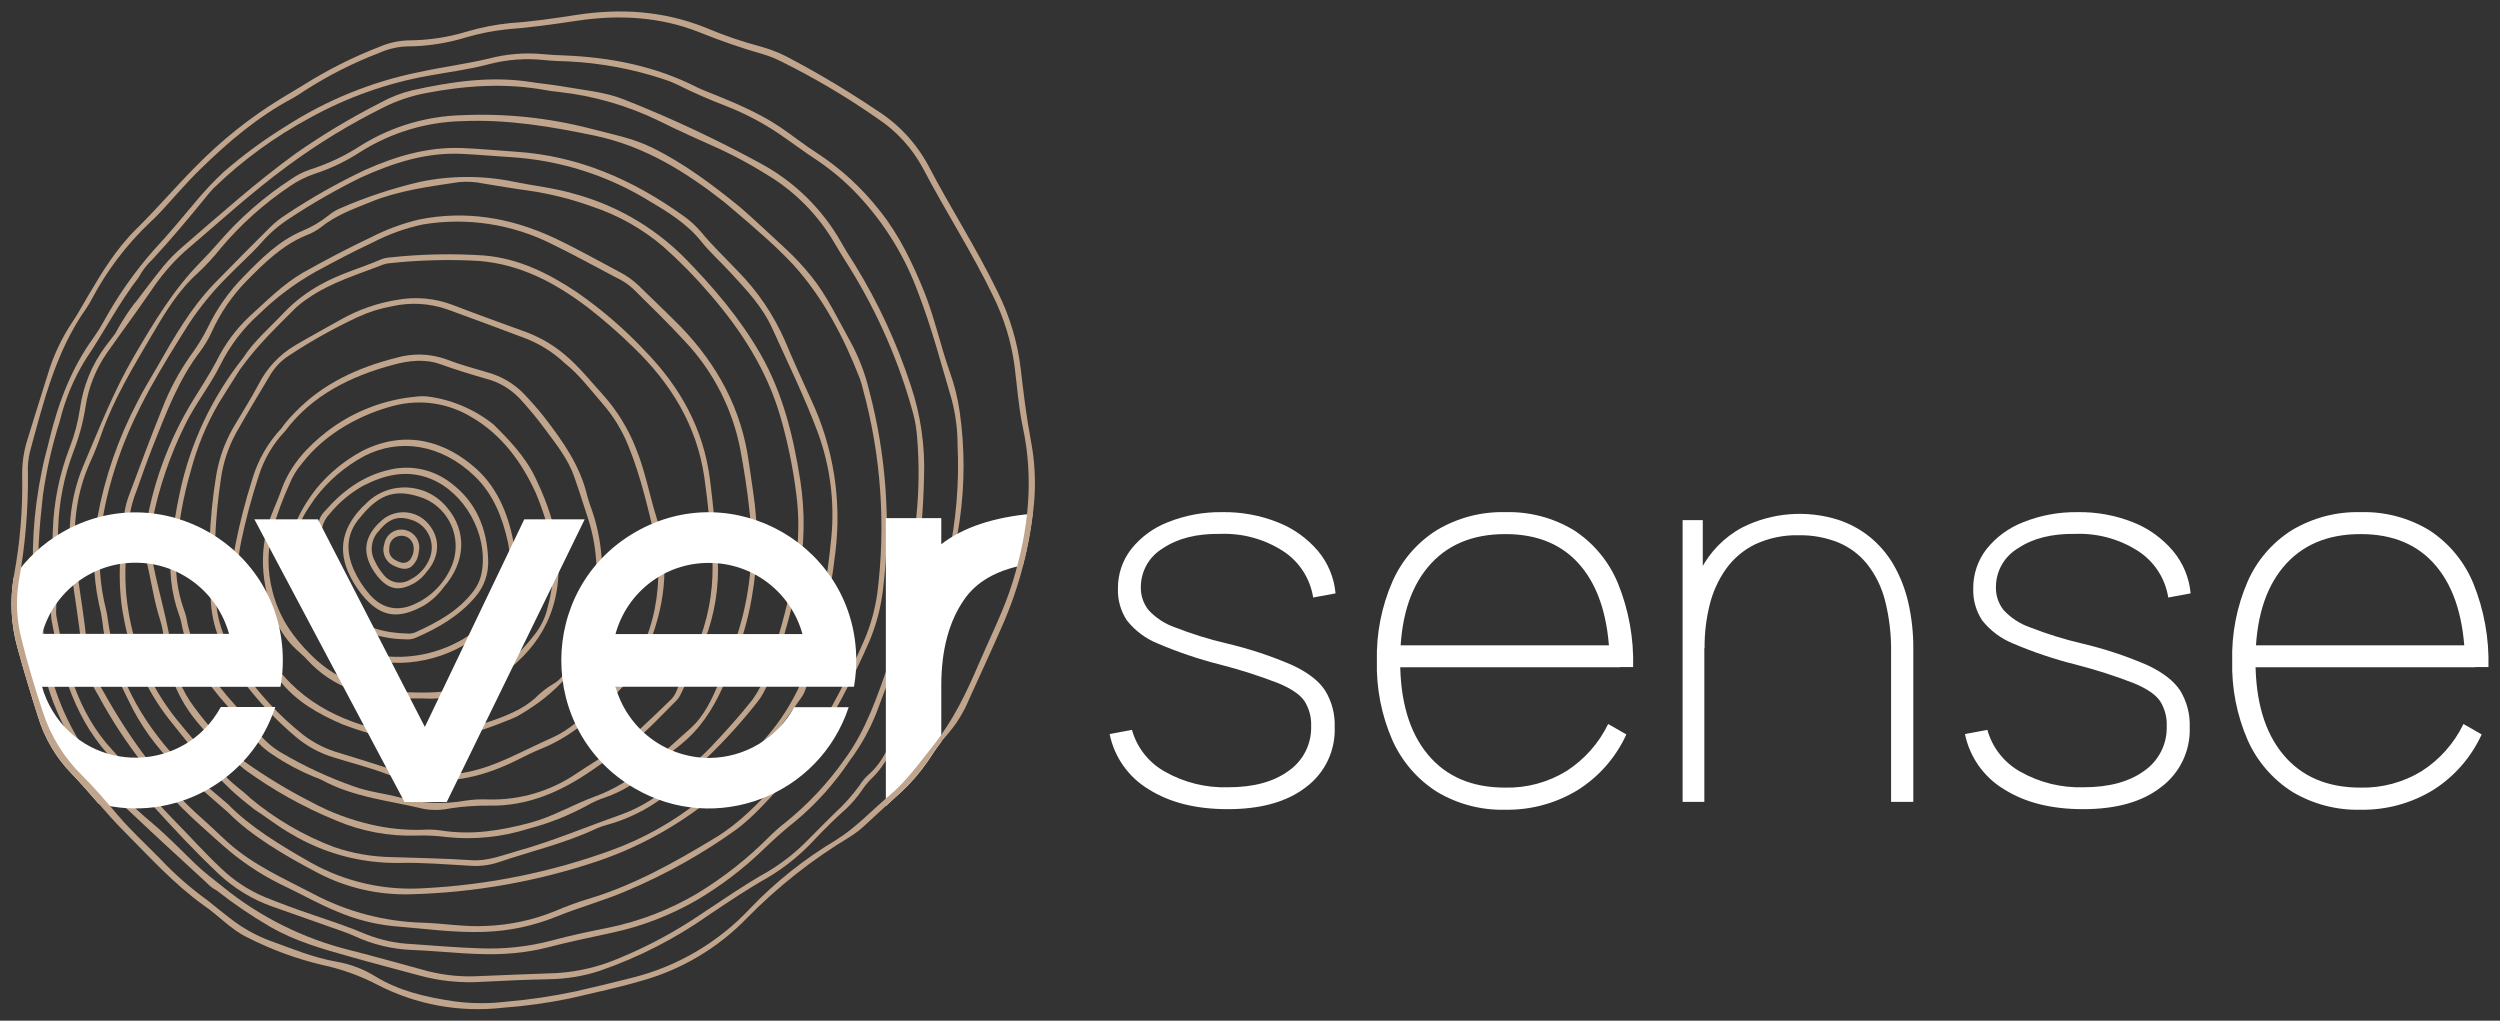 <?xml version="1.0" encoding="UTF-8"?> <svg xmlns="http://www.w3.org/2000/svg" viewBox="0 0 218.00 89.00" data-guides="{&quot;vertical&quot;:[],&quot;horizontal&quot;:[]}"><rect x="0" y="0" width="218.00" height="89.00" fill="#333333" stroke="none"/><path fill="rgb(255, 255, 255)" stroke="none" fill-opacity="1" stroke-width="1" stroke-opacity="1" class="cls-1" id="tSvg56ec7d9f9f" title="Path 2" d="M107.049 70.559C104.286 70.559 101.989 69.98 100.157 68.822C98.403 67.767 97.17 66.021 96.76 64.01C97.409 63.888 98.058 63.766 98.707 63.644C99.14 65.195 100.174 66.506 101.577 67.287C103.257 68.241 105.168 68.713 107.097 68.65C109.315 68.65 111.073 68.172 112.371 67.216C113.639 66.336 114.376 64.873 114.332 63.327C114.366 62.548 114.16 61.778 113.743 61.122C113.352 60.553 112.582 60.037 111.444 59.565C109.795 58.929 108.11 58.39 106.398 57.951C104.549 57.485 102.739 56.874 100.984 56.125C99.916 55.702 98.979 55.004 98.267 54.101C97.726 53.285 97.453 52.32 97.485 51.34C97.466 50.089 97.874 48.869 98.641 47.883C99.48 46.83 100.583 46.02 101.836 45.537C103.336 44.937 104.938 44.639 106.552 44.659C108.215 44.628 109.867 44.928 111.413 45.541C112.774 46.071 113.982 46.932 114.93 48.046C115.804 49.092 116.338 50.382 116.459 51.742C115.808 51.862 115.158 51.983 114.507 52.103C114.247 50.435 113.287 48.958 111.871 48.046C110.247 47.004 108.346 46.484 106.421 46.555C104.369 46.523 102.702 46.939 101.419 47.803C100.218 48.508 99.48 49.799 99.481 51.195C99.462 51.914 99.696 52.618 100.14 53.184C100.768 53.869 101.554 54.388 102.43 54.696C103.906 55.274 105.422 55.746 106.966 56.107C108.922 56.566 110.834 57.198 112.679 57.995C114.046 58.634 115.009 59.375 115.558 60.226C116.138 61.176 116.426 62.276 116.384 63.388C116.468 65.442 115.535 67.404 113.892 68.632C112.234 69.92 109.953 70.562 107.049 70.559Z" style=""></path><path fill="rgb(255, 255, 255)" stroke="none" fill-opacity="1" stroke-width="1" stroke-opacity="1" class="cls-1" id="tSvg178d1847cc0" title="Path 3" d="M131.262 70.608C129.163 70.664 127.091 70.119 125.289 69.038C123.59 67.956 122.246 66.398 121.421 64.557C120.468 62.38 120.004 60.019 120.063 57.642C120.006 55.256 120.471 52.887 121.425 50.701C122.237 48.859 123.58 47.303 125.28 46.233C127.086 45.152 129.16 44.606 131.262 44.659C133.375 44.599 135.462 45.151 137.27 46.251C138.979 47.37 140.31 48.981 141.089 50.873C142.027 53.188 142.476 55.673 142.408 58.171C141.727 58.171 141.045 58.171 140.364 58.171C140.364 57.96 140.364 57.748 140.364 57.536C140.276 54.008 139.45 51.298 137.885 49.404C136.321 47.511 134.11 46.567 131.253 46.573C128.352 46.573 126.1 47.539 124.498 49.47C122.895 51.402 122.094 54.121 122.094 57.629C122.094 61.13 122.895 63.849 124.498 65.783C126.1 67.718 128.352 68.683 131.253 68.68C133.129 68.722 134.977 68.225 136.58 67.247C138.152 66.24 139.417 64.816 140.232 63.133C140.761 63.435 141.29 63.738 141.819 64.041C140.907 66.039 139.433 67.725 137.578 68.892C135.677 70.052 133.487 70.647 131.262 70.608ZM121.285 58.185C121.285 57.548 121.285 56.911 121.285 56.275C127.935 56.275 134.584 56.275 141.234 56.275C141.234 56.911 141.234 57.548 141.234 58.185C134.584 58.185 127.935 58.185 121.285 58.185Z" style=""></path><path fill="rgb(255, 255, 255)" stroke="none" fill-opacity="1" stroke-width="1" stroke-opacity="1" class="cls-1" id="tSvgcb6a267769" title="Path 4" d="M146.724 69.924C146.724 61.735 146.724 53.545 146.724 45.356C147.31 45.356 147.896 45.356 148.482 45.356C148.482 47.024 148.482 48.693 148.482 50.361C148.527 50.361 148.573 50.361 148.618 50.361C148.618 56.882 148.618 63.403 148.618 69.924C147.987 69.924 147.355 69.924 146.724 69.924ZM164.902 69.924C164.902 65.586 164.902 61.248 164.902 56.91C164.929 55.373 164.75 53.839 164.37 52.35C164.075 51.19 163.538 50.105 162.797 49.166C162.124 48.339 161.255 47.695 160.27 47.292C159.191 46.865 158.04 46.655 156.881 46.674C155.563 46.638 154.255 46.906 153.057 47.459C152.042 47.953 151.166 48.693 150.508 49.611C149.84 50.559 149.356 51.624 149.08 52.751C148.776 53.979 148.628 55.24 148.64 56.504C148.054 56.519 147.468 56.534 146.882 56.548C146.882 53.744 147.342 51.48 148.262 49.757C149.068 48.155 150.347 46.842 151.923 45.995C154.528 44.688 157.537 44.451 160.314 45.334C161.319 45.666 162.256 46.178 163.078 46.846C163.901 47.524 164.596 48.344 165.131 49.267C165.713 50.288 166.141 51.389 166.401 52.535C166.701 53.852 166.849 55.198 166.84 56.548C166.84 61.007 166.84 65.466 166.84 69.924C166.194 69.924 165.548 69.924 164.902 69.924Z" style=""></path><path fill="rgb(255, 255, 255)" stroke="none" fill-opacity="1" stroke-width="1" stroke-opacity="1" class="cls-1" id="tSvgd50b2f85ed" title="Path 5" d="M181.639 70.559C178.873 70.559 176.576 69.98 174.747 68.822C172.993 67.765 171.759 66.021 171.345 64.01C171.996 63.888 172.646 63.766 173.297 63.644C173.73 65.193 174.761 66.505 176.162 67.287C177.844 68.24 179.753 68.711 181.683 68.65C183.907 68.65 185.672 68.172 186.979 67.216C188.246 66.336 188.984 64.873 188.939 63.327C188.974 62.548 188.768 61.778 188.35 61.122C187.955 60.553 187.19 60.037 186.047 59.565C184.4 58.928 182.716 58.389 181.006 57.951C179.149 57.487 177.331 56.876 175.569 56.125C174.501 55.701 173.563 55.003 172.849 54.101C172.309 53.284 172.036 52.319 172.066 51.34C172.049 50.09 172.457 48.87 173.222 47.883C174.063 46.831 175.167 46.021 176.422 45.537C177.921 44.937 179.524 44.639 181.138 44.659C182.8 44.628 184.452 44.928 185.999 45.541C187.35 46.074 188.549 46.934 189.488 48.046C190.365 49.091 190.9 50.381 191.022 51.742C190.372 51.862 189.721 51.983 189.071 52.103C188.811 50.435 187.851 48.958 186.434 48.046C184.811 47.004 182.91 46.484 180.984 46.555C178.933 46.523 177.266 46.939 175.982 47.803C174.781 48.508 174.043 49.799 174.044 51.195C174.026 51.914 174.259 52.618 174.703 53.184C175.331 53.869 176.118 54.388 176.993 54.696C178.468 55.274 179.982 55.746 181.524 56.107C183.481 56.566 185.393 57.197 187.238 57.995C188.605 58.634 189.563 59.375 190.117 60.226C190.695 61.176 190.983 62.276 190.943 63.388C191.027 65.442 190.094 67.404 188.451 68.632C186.81 69.92 184.54 70.562 181.639 70.559Z" style=""></path><path fill="rgb(255, 255, 255)" stroke="none" fill-opacity="1" stroke-width="1" stroke-opacity="1" class="cls-1" id="tSvg16ff6ff48e8" title="Path 6" d="M205.847 70.608C203.748 70.664 201.676 70.119 199.874 69.038C198.176 67.956 196.831 66.398 196.006 64.557C195.054 62.38 194.59 60.019 194.648 57.642C194.587 55.257 195.048 52.888 195.998 50.701C196.808 48.859 198.149 47.303 199.848 46.233C201.659 45.15 203.739 44.604 205.847 44.659C207.961 44.599 210.047 45.151 211.855 46.251C213.564 47.37 214.896 48.981 215.675 50.873C216.612 53.188 217.061 55.673 216.993 58.171C216.312 58.171 215.631 58.171 214.95 58.171C214.95 57.96 214.95 57.748 214.95 57.536C214.862 54.008 214.034 51.298 212.466 49.404C210.899 47.511 208.689 46.567 205.838 46.573C202.938 46.573 200.686 47.539 199.083 49.47C197.48 51.402 196.679 54.121 196.679 57.629C196.679 61.13 197.48 63.849 199.083 65.783C200.686 67.718 202.938 68.683 205.838 68.68C207.714 68.722 209.562 68.225 211.165 67.247C212.738 66.242 214.001 64.817 214.813 63.133C215.342 63.435 215.871 63.738 216.4 64.041C215.49 66.038 214.017 67.725 212.163 68.892C210.262 70.052 208.072 70.647 205.847 70.608ZM195.87 58.185C195.87 57.548 195.87 56.911 195.87 56.275C202.52 56.275 209.17 56.275 215.82 56.275C215.82 56.911 215.82 57.548 215.82 58.185C209.17 58.185 202.52 58.185 195.87 58.185Z" style=""></path><path fill="rgb(192, 165, 140)" stroke="none" fill-opacity="1" stroke-width="1" stroke-opacity="1" class="cls-2" id="tSvgd8f80c7032" title="Path 7" d="M82.814 32.412C82.001 30.11 81.496 27.707 80.59 25.44C79.571 22.94 78.424 20.51 76.723 18.384C75.185 16.415 73.335 14.713 71.246 13.348C70.143 12.651 69.119 11.818 68.033 11.085C66.06 9.762 63.862 8.88 61.682 7.998C61.41 7.888 61.129 7.787 60.865 7.654C57.156 5.749 53.187 4.982 49.073 4.828C48.484 4.806 47.895 4.779 47.315 4.717C45.726 4.573 44.124 4.709 42.581 5.119C40.581 5.591 38.525 5.851 36.516 6.292C32.42 7.125 28.514 8.71 24.992 10.966C23.046 12.16 21.202 13.514 19.48 15.015C18.581 15.856 17.739 16.757 16.958 17.709C15.81 19.076 14.677 20.452 13.441 21.767C11.751 23.684 10.277 25.782 9.046 28.024C8.779 28.509 8.485 28.978 8.167 29.431C6.233 32.077 5.091 35.111 4.313 38.3C4.097 39.235 3.803 40.178 3.636 41.131C2.904 44.668 2.689 48.293 2.999 51.892C3.161 53.466 3.223 55.049 3.438 56.619C4.089 61.029 6.009 64.831 8.818 68.2C9.653 69.16 10.544 70.07 11.486 70.925C13.639 72.967 15.832 74.96 18.017 76.976C18.268 77.25 18.566 77.479 18.896 77.65C20.365 78.804 21.911 79.854 23.524 80.795C25.721 82.078 28.169 82.762 30.596 83.441C32.574 84.01 34.551 84.508 36.556 85.059C38.342 85.548 40.197 85.735 42.045 85.615C44.014 85.509 46.001 85.425 47.961 85.386C49.433 85.361 50.894 85.115 52.294 84.658C55.687 83.487 58.897 81.842 61.832 79.772C63.511 78.643 65.194 77.514 66.961 76.517C68.491 75.606 69.879 74.474 71.079 73.157C71.958 72.239 72.859 71.34 73.8 70.511C74.289 70.044 74.73 69.53 75.118 68.976C75.35 68.619 75.615 68.286 75.909 67.979C77.43 66.568 78.107 64.68 78.815 62.789C79.254 61.585 79.667 60.367 80.133 59.168C81.795 54.712 82.985 50.093 83.684 45.387C84.135 42.239 84.135 39.044 83.684 35.896C83.514 34.708 83.223 33.541 82.814 32.412ZM82.682 48.632C82.216 50.635 81.667 52.602 81.175 54.612C80.41 57.7 79.078 60.579 78.072 63.582C77.575 65.073 76.929 66.537 75.677 67.6C75.398 67.861 75.156 68.157 74.956 68.482C74.333 69.343 73.625 70.138 72.842 70.855C72.077 71.587 71.347 72.358 70.591 73.099C69.507 74.233 68.276 75.215 66.93 76.019C64.935 77.13 63.067 78.44 61.164 79.692C58.929 81.212 56.544 82.498 54.048 83.529C52.309 84.284 50.454 84.731 48.563 84.852C46.295 84.931 44.032 85.024 41.768 85.117C40.256 85.2 38.74 85.051 37.272 84.676C35 84.058 32.736 83.419 30.455 82.837C26.439 81.836 22.689 79.966 19.467 77.359C18.645 76.694 17.784 76.063 17.028 75.326C15.784 74.118 14.571 72.874 13.248 71.75C11.516 70.317 9.938 68.706 8.541 66.943C6.207 64.031 4.65 60.571 4.018 56.888C3.733 55.151 3.68 53.391 3.482 51.653C3.157 48.8 3.438 46 3.741 43.191C4.053 40.997 4.545 38.833 5.214 36.721C5.678 34.804 6.447 32.974 7.49 31.301C9.064 28.973 10.347 26.45 12.097 24.179C12.411 23.592 12.819 23.062 13.305 22.609C14.896 20.898 16.382 19.107 17.872 17.29C18.108 16.983 18.36 16.689 18.628 16.408C21.151 13.963 24.003 11.885 27.102 10.234C30.317 8.464 33.8 7.235 37.413 6.596C39.171 6.274 40.929 6.054 42.612 5.604C44.197 5.186 45.844 5.062 47.473 5.238C48.181 5.313 48.897 5.335 49.609 5.357C52.423 5.5 55.205 6.022 57.881 6.909C58.283 7.034 58.676 7.191 59.054 7.377C60.447 8.073 61.88 8.7 63.331 9.255C64.9 9.869 66.4 10.65 67.805 11.584C68.996 12.382 70.139 13.26 71.343 14.04C72.779 15.016 74.087 16.169 75.237 17.471C77.346 19.829 78.987 22.57 80.072 25.546C81.245 28.58 82.067 31.72 82.99 34.851C83.331 36.146 83.503 37.48 83.5 38.82C83.655 42.111 83.38 45.408 82.682 48.632Z" style=""></path><path fill="rgb(192, 165, 140)" stroke="none" fill-opacity="1" stroke-width="1" stroke-opacity="1" class="cls-2" id="tSvg5be5d6b15d" title="Path 8" d="M74.6 23.169C74.191 22.521 73.769 21.877 73.395 21.206C71.747 18.263 69.297 15.852 66.332 14.256C62.486 12.155 58.514 10.295 54.439 8.686C52.778 8.016 51.007 7.879 49.275 7.571C48.242 7.385 47.192 7.297 46.154 7.13C42.682 6.618 39.285 7.13 35.909 7.884C34.967 8.113 34.059 8.467 33.211 8.938C30.653 10.234 28.189 11.708 25.836 13.348C22.355 15.866 19.173 18.719 15.942 21.502C15.327 22.024 14.759 22.599 14.246 23.222C13.402 24.258 12.602 25.334 11.789 26.401C11.782 26.401 11.774 26.401 11.767 26.401C11.767 26.401 11.653 26.547 11.477 26.794C11.467 26.807 11.456 26.82 11.446 26.834C11.446 26.834 11.446 26.834 11.446 26.834C10.931 27.553 10.464 28.306 10.048 29.087C9.754 29.471 9.464 29.85 9.169 30.238C8 31.826 7.245 33.681 6.972 35.636C6.803 36.78 6.508 37.901 6.093 38.979C5.19 41.299 4.688 43.757 4.607 46.247C4.532 48.562 4.388 50.877 4.453 53.192C4.443 53.45 4.45 53.708 4.475 53.964C5.315 58.573 6.594 62.987 10.005 66.4C11.147 67.547 12.075 68.874 13.16 70.07C15.068 72.178 17.006 74.255 19.063 76.2C20.424 77.477 22.036 78.455 23.796 79.07C25.462 79.661 27.132 80.239 28.798 80.835C29.51 81.09 30.235 81.32 30.925 81.633C32.496 82.359 34.194 82.768 35.923 82.837C38.898 82.947 41.86 83.406 44.849 83.11C45.813 83.024 46.768 82.862 47.706 82.625C49.578 82.14 51.468 81.743 53.358 81.337C55.956 80.779 58.451 79.819 60.755 78.493C62.905 77.225 64.896 75.703 66.684 73.959C67.541 73.139 68.42 72.345 69.356 71.613C71.182 70.087 72.779 68.304 74.099 66.321C75.045 65.057 75.82 63.674 76.406 62.206C76.939 60.807 77.465 59.406 77.984 58.004C78.995 55.3 79.448 52.46 79.909 49.625C80.3 46.957 80.523 44.268 80.577 41.572C80.674 38.878 80.284 36.189 79.426 33.634C78.229 29.969 76.609 26.457 74.6 23.169ZM79.971 38.119C80.164 40.428 80.142 42.751 79.905 45.056C79.544 49.387 78.982 53.682 77.531 57.788C76.494 60.72 75.523 63.679 73.633 66.237C72.188 68.286 70.466 70.124 68.517 71.697C68.016 72.087 67.54 72.507 67.088 72.954C65.177 74.879 63.037 76.56 60.715 77.959C58.349 79.344 55.773 80.333 53.09 80.887C51.398 81.227 49.71 81.575 48.049 82.03C46.011 82.561 43.906 82.784 41.803 82.691C39.83 82.629 37.848 82.457 35.892 82.321C34.545 82.263 33.217 81.98 31.962 81.483C30.411 80.826 28.816 80.296 27.22 79.754C25.827 79.282 24.442 78.771 23.08 78.219C21.673 77.629 20.387 76.782 19.287 75.723C17.806 74.338 16.452 72.808 15.024 71.362C13.173 69.487 11.617 67.353 9.82 65.426C6.743 62.132 5.688 57.929 4.906 53.656C4.884 53.443 4.884 53.229 4.906 53.016C4.959 50.701 4.981 48.381 5.073 46.066C5.14 43.791 5.586 41.543 6.392 39.416C6.894 38.136 7.253 36.805 7.464 35.447C7.722 33.753 8.367 32.142 9.35 30.741C10.18 29.559 11.028 28.395 11.872 27.213C12.312 26.587 12.751 25.952 13.191 25.33C14.012 24.09 14.982 22.955 16.078 21.952C19.045 19.434 21.911 16.792 25.053 14.486C27.708 12.527 30.529 10.806 33.483 9.344C34.617 8.782 35.82 8.374 37.061 8.131C40.555 7.456 44.071 7.213 47.587 7.862C47.961 7.932 48.334 7.976 48.712 8.016C51.767 8.35 54.741 9.21 57.503 10.561C59.261 11.443 61.089 12.241 62.895 13.057C64.23 13.686 65.528 14.393 66.781 15.174C69.276 16.645 71.35 18.739 72.802 21.251C73.189 21.912 73.598 22.574 74.006 23.209C76.527 27.24 78.436 31.624 79.672 36.218C79.822 36.843 79.922 37.478 79.971 38.119Z" style=""></path><path fill="rgb(192, 165, 140)" stroke="none" fill-opacity="1" stroke-width="1" stroke-opacity="1" class="cls-2" id="tSvg13d73800b52" title="Path 9" d="M68.499 21.683C67.181 20.47 65.897 19.248 64.544 18.071C62.126 16.1 59.634 14.23 56.817 12.85C55.134 12.034 53.301 11.69 51.543 11.227C47.876 10.273 44.088 9.875 40.304 10.045C37.206 10.12 34.183 11.016 31.541 12.642C30.163 13.546 28.67 14.26 27.102 14.763C26.5 14.96 25.93 15.244 25.409 15.606C23.025 17.155 20.873 19.038 19.019 21.198C18.518 21.775 17.995 22.335 17.463 22.878C15.129 25.255 13.424 28.095 11.732 30.988C9.921 34.075 8.655 37.352 7.262 40.624C6.022 43.574 5.877 46.608 6.22 49.717C6.466 51.975 6.915 54.202 7.099 56.474C7.292 57.967 7.801 59.402 8.594 60.681C10.841 64.84 13.771 68.59 17.261 71.772C18.21 72.619 19.133 73.483 20.109 74.294C21.614 75.527 23.268 76.564 25.031 77.381C26.473 78.074 27.866 78.863 29.352 79.467C30.938 80.155 32.621 80.593 34.34 80.764C36.977 80.971 39.614 81.355 42.252 81.258C44.397 81.187 46.514 80.739 48.506 79.935C50.576 79.093 52.747 78.515 54.786 77.62C58.091 76.22 61.232 74.46 64.153 72.372C65.66 71.26 66.886 69.845 68.156 68.478C68.596 68.014 68.992 67.521 69.444 67.071C69.895 66.619 70.298 66.121 70.644 65.585C72.63 62.496 74.363 59.252 75.826 55.883C76.435 54.419 76.834 52.876 77.013 51.3C77.692 45.542 77.282 39.707 75.804 34.101C75.45 32.6 74.897 31.152 74.16 29.797C73.075 27.866 72.143 25.828 70.75 24.099C70.06 23.24 69.308 22.432 68.499 21.683ZM74.978 33.012C75.081 33.301 75.167 33.595 75.237 33.894C76.825 39.693 77.255 45.749 76.503 51.715C76.311 53.113 75.934 54.479 75.382 55.777C74.047 58.875 72.482 61.869 70.701 64.734C70.288 65.43 69.798 66.078 69.242 66.665C68.745 67.185 68.271 67.732 67.783 68.261C66.139 70.025 64.469 71.79 62.381 73.046C58.839 75.198 55.239 77.209 51.253 78.4C50.286 78.696 49.337 79.045 48.409 79.445C46.498 80.224 44.467 80.663 42.405 80.742C40.546 80.848 38.718 80.517 36.872 80.46C33.538 80.368 30.27 79.508 27.321 77.946C24.79 76.623 22.153 75.468 19.964 73.536C19.203 72.861 18.487 72.138 17.727 71.472C14.153 68.328 11.38 64.535 9.055 60.376C8.245 59.058 7.731 57.579 7.548 56.041C7.376 53.942 6.989 51.878 6.721 49.797C6.282 46.511 6.493 43.292 7.895 40.231C8.251 39.455 8.563 38.653 8.844 37.846C9.917 34.798 11.582 32.055 13.195 29.303C14.351 27.332 15.529 25.334 17.278 23.786C17.989 23.118 18.65 22.399 19.256 21.634C21.007 19.557 23.04 17.737 25.295 16.227C25.956 15.773 26.676 15.413 27.436 15.156C28.84 14.698 30.179 14.058 31.418 13.251C34.103 11.555 37.198 10.624 40.37 10.561C44.264 10.398 48.049 11.033 51.85 11.826C56.285 12.752 59.924 15.085 63.168 17.63C64.333 18.631 65.278 19.394 66.192 20.236C67.223 21.123 68.209 22.062 69.145 23.05C71.76 25.93 73.558 29.365 74.978 33.012Z" style=""></path><path fill="rgb(192, 165, 140)" stroke="none" fill-opacity="1" stroke-width="1" stroke-opacity="1" class="cls-2" id="tSvg121233471b3" title="Path 10" d="M64.289 23.592C63.243 22.485 62.135 21.44 61.159 20.258C60.695 19.706 60.16 19.219 59.568 18.807C55.173 15.663 50.431 13.59 45.025 13.233C43.434 13.127 41.847 12.969 40.252 12.907C37.276 12.801 34.538 13.617 31.844 14.812C29.441 15.947 27.124 17.257 24.913 18.732C24.414 19.05 23.951 19.421 23.533 19.839C21.907 21.453 20.295 23.079 18.698 24.717C16.641 26.843 15.182 29.405 13.723 31.962C13.134 33.003 12.488 34.009 11.965 35.076C10.313 38.223 9.144 41.603 8.497 45.1C8.049 47.599 8.092 50.163 8.624 52.646C8.762 53.186 8.868 53.733 8.941 54.286C9.183 56.725 10.114 58.908 11.195 61.06C12.218 63.22 13.622 65.176 15.34 66.833C16.659 68.045 18.008 69.192 19.907 70.859C21.819 72.808 24.741 74.572 27.778 76.151C30.258 77.433 33.02 78.062 35.808 77.981C41.363 77.839 46.865 76.864 52.132 75.088C56.337 73.66 60.205 71.378 63.493 68.385C66.029 66.149 68.051 63.481 69.959 60.707C70.094 60.494 70.199 60.262 70.27 60.019C71.525 56.147 72.39 52.158 72.85 48.112C73.405 43.575 72.667 38.972 70.723 34.838C69.95 33.127 69.159 31.42 68.438 29.687C67.44 27.417 66.033 25.351 64.289 23.592ZM71.321 37.731C72.387 40.64 72.788 43.752 72.495 46.838C72.188 50.038 71.666 53.215 70.934 56.346C70.19 59.377 68.715 62.178 66.64 64.504C64.946 66.462 63.061 68.245 61.014 69.827C58.693 71.675 56.088 73.134 53.301 74.144C48.073 76.046 42.593 77.159 37.039 77.448C33.577 77.688 30.121 76.911 27.093 75.212C24.412 73.686 21.779 72.085 19.872 70.118C18.201 68.658 16.716 67.569 15.476 66.242C12.246 62.784 10.044 58.745 9.389 53.942C9.362 53.686 9.316 53.433 9.253 53.184C8.106 48.685 8.813 44.364 10.29 40.055C11.767 35.746 14.123 31.962 16.509 28.174C17.476 26.723 18.584 25.373 19.819 24.144C20.79 23.134 21.849 22.221 22.781 21.176C23.503 20.342 24.343 19.618 25.273 19.028C27.249 17.724 29.304 16.546 31.426 15.5C34.261 14.208 37.14 13.264 40.3 13.418C41.768 13.489 43.232 13.626 44.695 13.714C48.87 13.996 52.917 15.278 56.496 17.453C58.202 18.463 59.898 19.482 61.181 21.092C61.946 22.049 62.865 22.856 63.704 23.777C65.093 25.273 66.504 26.772 67.352 28.664C68.715 31.676 70.165 34.635 71.321 37.731Z" style=""></path><path fill="rgb(192, 165, 140)" stroke="none" fill-opacity="1" stroke-width="1" stroke-opacity="1" class="cls-2" id="tSvg865c9cb6c0" title="Path 11" d="M59.626 22.41C56.949 19.751 53.624 17.843 49.983 16.876C48.326 16.391 46.603 16.21 44.919 15.87C42.166 15.286 39.322 15.286 36.569 15.87C34.194 16.428 31.874 17.2 29.637 18.177C29.288 18.326 28.963 18.525 28.671 18.768C27.977 19.324 27.209 19.779 26.39 20.122C24.293 20.999 22.755 22.574 21.216 24.144C19.96 25.424 18.921 26.902 18.14 28.518C17.703 29.398 17.188 30.236 16.602 31.023C15.596 32.458 14.768 34.01 14.136 35.645C13.143 38.101 12.224 40.589 11.297 43.071C11.088 43.589 10.941 44.129 10.857 44.681C10.488 47.768 10.171 50.829 10.796 53.902C11.371 57.073 12.694 60.059 14.655 62.612C16.61 65.073 18.557 67.552 20.957 69.598C21.313 69.898 21.687 70.18 22.197 70.59C23.172 71.212 24.227 72.063 25.409 72.729C28.245 74.419 31.491 75.291 34.789 75.247C36.841 75.198 38.898 75.375 40.942 75.49C41.78 75.559 42.624 75.461 43.425 75.203C46.291 74.224 49.257 73.553 52.013 72.244C52.322 72.11 52.641 72.001 52.967 71.917C55.499 71.212 57.797 69.842 59.626 67.948C60.302 67.247 61.063 66.625 61.762 65.96C63.293 64.475 64.725 62.889 66.047 61.214C66.763 60.332 67.128 59.177 67.502 58.092C68.376 55.585 69.079 53.021 69.607 50.419C70.171 47.595 70.229 44.694 69.778 41.85C69.176 38.017 68.262 34.287 66.324 30.891C64.508 27.72 62.166 24.999 59.626 22.41ZM69.431 43.032C69.695 45.033 69.673 47.061 69.365 49.056C68.867 52.056 68.108 55.008 67.097 57.876C66.784 58.99 66.288 60.044 65.629 60.994C64.5 62.423 63.273 63.785 62.021 65.104C61.058 66.118 59.968 67 58.971 67.979C57.584 69.358 55.91 70.412 54.07 71.066C51.095 72.107 48.189 73.351 45.148 74.197C43.829 74.568 42.542 75.106 41.1 75.009C38.797 74.855 36.485 74.815 34.178 74.74C32.454 74.715 30.745 74.418 29.114 73.858C26.47 72.855 24.011 71.419 21.836 69.607C21.3 69.055 20.227 68.359 19.392 67.401C18.043 65.818 16.637 64.284 15.34 62.656C13.015 59.735 11.542 56.224 11.086 52.513C10.743 49.938 11.033 47.376 11.332 44.822C11.445 44.147 11.631 43.486 11.886 42.851C12.365 41.479 12.857 40.108 13.393 38.758C14.514 35.94 15.591 33.092 17.445 30.657C17.857 30.11 18.207 29.518 18.487 28.893C19.233 27.257 20.258 25.765 21.515 24.483C23.067 22.904 24.64 21.365 26.715 20.514C27.152 20.354 27.563 20.131 27.937 19.853C29.255 18.776 30.785 18.238 32.305 17.617C34.789 16.607 37.417 16.267 40.032 15.879C40.745 15.814 41.464 15.857 42.164 16.007C43.482 16.219 44.801 16.448 46.146 16.629C48.019 16.905 49.859 17.369 51.64 18.014C53.891 18.761 55.98 19.933 57.793 21.467C59.253 22.757 60.621 24.148 61.889 25.63C64.636 28.8 66.891 32.293 68.073 36.412C68.695 38.58 69.148 40.794 69.431 43.032Z" style=""></path><path fill="rgb(192, 165, 140)" stroke="none" fill-opacity="1" stroke-width="1" stroke-opacity="1" class="cls-2" id="tSvg1af17e9bc8" title="Path 12" d="M55.666 24.88C55.174 24.412 54.617 24.018 54.013 23.711C52.07 22.688 50.163 21.595 48.176 20.677C44.449 18.966 40.555 18.322 36.498 19.151C35.064 19.498 33.676 20.013 32.362 20.686C30.341 21.639 28.363 22.684 26.42 23.773C24.636 24.814 23.216 26.269 21.709 27.632C20.537 28.749 19.573 30.066 18.861 31.521C18.245 32.69 17.511 33.788 16.826 34.917C14.674 38.431 13.251 42.344 12.642 46.423C12.517 47.233 12.556 48.059 12.756 48.853C13.195 50.617 13.411 52.381 13.978 54.11C14.153 54.683 14.261 55.275 14.299 55.874C14.515 58.538 15.567 61.066 17.305 63.093C18.525 64.569 19.886 65.92 21.37 67.128C23.823 68.909 26.479 70.39 29.282 71.538C31.502 72.488 33.902 72.94 36.314 72.861C37.195 72.83 38.077 72.875 38.951 72.993C41.34 73.245 43.754 73 46.045 72.275C47.837 71.811 49.565 71.128 51.191 70.242C51.704 69.946 52.246 69.705 52.809 69.523C54.295 69.008 55.647 68.163 56.764 67.053C57.784 66.096 58.962 65.333 59.986 64.381C61.52 62.956 62.495 61.188 63.304 59.291C63.489 58.85 63.599 58.41 63.801 57.968C64.63 56.091 65.221 54.116 65.559 52.09C66.102 49.045 66.141 45.931 65.673 42.873C65.563 42.022 65.414 41.175 65.3 40.328C64.675 35.685 62.557 31.817 59.384 28.514C58.166 27.288 56.909 26.088 55.666 24.88ZM64.566 39.248C64.882 40.977 65.163 42.714 65.344 44.461C65.89 48.995 65.21 53.594 63.375 57.774C63.133 58.317 62.966 58.899 62.728 59.446C62.087 60.945 61.41 62.453 60.179 63.538C57.621 65.801 55.2 68.248 51.886 69.452C50 70.136 48.26 71.194 46.291 71.728C43.702 72.429 41.126 72.844 38.454 72.416C37.914 72.339 37.368 72.32 36.824 72.358C35.311 72.398 33.8 72.243 32.327 71.895C30.523 71.481 28.783 70.824 27.154 69.942C25.127 68.912 23.179 67.733 21.326 66.414C19.69 64.997 18.216 63.403 16.931 61.66C15.898 60.285 15.231 58.668 14.993 56.963C14.69 54.317 13.859 51.781 13.354 49.179C13.082 47.921 13.062 46.621 13.296 45.356C13.88 42.459 14.842 39.652 16.158 37.008C17.063 35.164 18.355 33.572 19.269 31.716C20.095 30.079 21.221 28.613 22.588 27.394C24.07 25.945 25.735 24.698 27.541 23.685C29.176 22.803 30.815 21.921 32.494 21.149C33.881 20.424 35.359 19.893 36.889 19.57C40.724 18.936 44.659 19.537 48.132 21.286C50.026 22.203 51.868 23.235 53.736 24.205C54.274 24.454 54.771 24.784 55.208 25.184C56.742 26.706 58.285 28.196 59.757 29.797C62.224 32.424 63.892 35.703 64.566 39.248Z" style=""></path><path fill="rgb(192, 165, 140)" stroke="none" fill-opacity="1" stroke-width="1" stroke-opacity="1" class="cls-2" id="tSvg7832436a8d" title="Path 13" d="M50.29 25.471C47.82 23.826 45.209 22.521 42.159 22.274C39.436 22.096 36.702 22.155 33.989 22.45C33.737 22.465 33.49 22.518 33.255 22.609C31.497 23.372 29.594 23.875 27.897 24.849C26.751 25.482 25.705 26.283 24.794 27.226C23.515 28.584 22.091 29.802 21.212 31.195C18.497 34.616 16.608 38.62 15.692 42.895C15.34 44.483 15.091 46.091 14.945 47.711C14.707 49.678 14.927 51.673 15.586 53.541C15.683 53.779 15.757 54.025 15.806 54.277C16.338 57.228 18.004 59.525 19.916 61.664C20.674 62.466 21.386 63.311 22.047 64.195C22.526 64.844 23.123 65.396 23.805 65.823C24.925 66.58 26.12 67.219 27.37 67.732C27.608 67.814 27.841 67.91 28.069 68.019C30.864 69.545 34.002 69.818 37.013 70.55C37.761 70.671 38.526 70.65 39.267 70.489C40.389 70.319 41.522 70.24 42.656 70.25C45.996 70.317 48.879 69.055 51.578 67.199C52.273 66.718 52.962 66.224 53.683 65.787C55.736 64.548 57.3 62.745 58.988 61.082C59.163 60.897 59.302 60.682 59.401 60.447C60.273 58.686 61.054 56.882 61.74 55.04C62.496 52.754 62.766 50.333 62.531 47.936C62.368 45.885 62.166 43.834 61.907 41.797C61.348 37.413 59.331 33.788 56.32 30.679C54.501 28.732 52.48 26.986 50.29 25.471ZM62.1 48.403C62.261 50.848 61.911 53.3 61.072 55.6C60.465 57.25 59.577 58.758 58.935 60.39C58.807 60.66 58.627 60.901 58.404 61.1C57.554 61.929 56.697 62.746 55.833 63.552C54.145 65.122 52.123 66.198 50.237 67.472C47.989 68.996 45.324 69.779 42.612 69.712C41.941 69.68 41.268 69.714 40.603 69.814C38.703 70.156 36.751 70.066 34.89 69.549C33.571 69.188 32.143 69.055 30.855 68.575C28.669 67.806 26.561 66.829 24.561 65.655C23.679 65.144 22.915 64.451 22.32 63.622C21.761 62.875 21.156 62.164 20.509 61.492C18.531 59.287 16.782 56.954 16.259 53.902C16.21 53.65 16.136 53.404 16.039 53.166C15.447 51.504 15.229 49.732 15.402 47.975C15.562 45.623 15.979 43.295 16.645 41.034C17.189 38.965 18.011 36.98 19.089 35.133C19.757 34.044 20.452 32.972 20.935 32.205C22.469 30.066 24.108 28.536 25.686 26.944C26.053 26.593 26.452 26.277 26.877 26C28.886 24.607 31.202 23.941 33.431 23.063C33.59 23.008 33.755 22.972 33.923 22.957C36.51 22.676 39.117 22.607 41.715 22.75C45.341 23.028 48.378 24.637 51.218 26.785C52.624 27.872 53.966 29.041 55.235 30.287C58.47 33.4 60.751 37.06 61.419 41.625C61.738 43.886 61.962 46.151 62.1 48.403Z" style=""></path><path fill="rgb(192, 165, 140)" stroke="none" fill-opacity="1" stroke-width="1" stroke-opacity="1" class="cls-2" id="tSvg13496ac7586" title="Path 14" d="M52.589 34.437C51.472 33.215 50.449 31.905 49.161 30.856C48.217 30.075 47.155 29.451 46.014 29.008C43.843 28.21 41.663 27.438 39.505 26.6C37.928 25.996 36.214 25.843 34.556 26.159C32.892 26.433 31.288 26.993 29.813 27.813C28.451 28.576 27.08 29.325 25.735 30.115C24.377 30.917 23.275 32.09 22.557 33.497C21.858 34.82 21.054 36.073 20.298 37.36C19.562 38.664 19.066 40.091 18.834 41.572C18.246 45.216 18.099 48.918 18.395 52.597C18.571 55.146 19.713 57.369 21.186 59.384C22.54 61.182 24.09 62.821 25.809 64.27C26.782 65.087 27.911 65.695 29.128 66.056C30.692 66.546 32.283 66.939 33.817 67.529C34.617 67.834 35.479 67.746 36.305 67.887C39.469 68.425 42.379 67.64 45.192 66.228C45.834 65.911 46.471 65.58 47.135 65.316C50.211 64.094 52.483 61.827 54.694 59.472C55.348 58.741 55.875 57.904 56.254 56.998C57.969 53.153 58.514 49.215 57.243 45.113C56.619 43.115 56.25 41.038 55.45 39.089C54.78 37.38 53.811 35.804 52.589 34.437ZM57.292 47.578C57.343 47.831 57.373 48.088 57.38 48.346C57.7 53.695 56.061 58.215 51.895 61.629C50.721 62.59 49.622 63.666 48.211 64.297C46.893 64.883 45.623 65.527 44.317 66.118C42.019 67.155 39.658 67.829 37.105 67.441C36.569 67.357 36.015 67.353 35.474 67.309C34.929 67.27 34.391 67.166 33.87 67C32.467 66.544 31.063 66.103 29.66 65.677C28.476 65.354 27.368 64.799 26.398 64.046C24.37 62.431 22.593 60.522 21.124 58.383C19.92 56.557 18.949 54.573 18.834 52.328C18.589 48.774 18.737 45.204 19.274 41.682C19.472 40.325 19.907 39.013 20.557 37.806C21.55 36.042 22.579 34.344 23.607 32.628C24.017 31.967 24.57 31.406 25.225 30.988C27.129 29.734 29.121 28.62 31.185 27.654C32.141 27.211 33.15 26.892 34.187 26.706C35.792 26.344 37.467 26.44 39.021 26.984C41.219 27.773 43.359 28.589 45.526 29.396C46.928 29.893 48.209 30.68 49.288 31.707C50.426 32.589 51.459 33.943 52.571 35.235C53.497 36.301 54.239 37.514 54.769 38.825C55.938 41.656 56.562 44.628 57.292 47.578Z" style=""></path><path fill="rgb(192, 165, 140)" stroke="none" fill-opacity="1" stroke-width="1" stroke-opacity="1" class="cls-2" id="tSvg18f3e9a9b0d" title="Path 15" d="M51.2 43.212C50.58 40.593 49.082 38.481 47.495 36.421C46.95 35.715 46.352 35.05 45.737 34.397C44.859 33.471 43.745 32.806 42.515 32.474C41.307 32.117 40.093 31.791 38.916 31.332C37.518 30.831 35.999 30.783 34.573 31.195C31.264 32.029 28.218 33.4 25.783 35.896C25.515 36.17 25.251 36.447 25.005 36.739C24.759 37.03 24.592 37.272 24.566 37.321C23.356 38.6 22.47 40.151 21.981 41.845C21.386 43.727 20.896 45.642 20.513 47.578C19.779 51.371 20.729 54.701 23.054 57.677C23.493 58.215 23.933 58.731 24.328 59.269C25.779 61.153 27.765 62.259 29.862 63.163C31.509 63.79 33.208 64.273 34.938 64.606C36.802 65.047 38.498 64.764 40.239 64.213C41.731 63.784 43.199 63.27 44.634 62.674C44.829 62.594 45.019 62.504 45.205 62.405C48.493 60.5 50.993 57.96 51.947 54.061C52.773 50.968 52.678 47.699 51.675 44.659C51.492 44.185 51.334 43.703 51.2 43.212ZM51.569 53.589C51.135 55.515 50.284 57.322 49.077 58.881C48.889 59.165 48.64 59.401 48.348 59.574C47.722 59.937 47.147 60.382 46.638 60.897C46.096 61.369 45.491 61.762 44.84 62.065C43.201 62.859 41.443 63.296 39.72 63.829C38.3 64.27 36.885 64.628 35.408 64.068C35.204 64.024 34.997 63.999 34.789 63.993C30.354 63.203 26.407 61.532 23.7 57.611C23.603 57.475 23.476 57.355 23.37 57.223C21.115 54.291 20.254 51.023 21.006 47.327C21.413 45.357 21.933 43.412 22.561 41.501C23.016 40.042 23.801 38.708 24.856 37.603C27.15 34.516 30.521 32.814 34.305 31.804C35.659 31.442 37.048 31.275 38.401 31.76C39.755 32.245 41.038 32.642 42.357 33.017C43.469 33.298 44.481 33.885 45.28 34.71C46.059 35.552 46.792 36.435 47.477 37.356C48.449 38.679 49.526 39.976 50.075 41.585C50.514 42.798 50.879 44.024 51.284 45.241C52.157 47.942 52.256 50.835 51.569 53.589Z" style=""></path><path fill="rgb(192, 165, 140)" stroke="none" fill-opacity="1" stroke-width="1" stroke-opacity="1" class="cls-2" id="tSvg1473afcc002" title="Path 16" d="M43.06 37.034C41.414 35.709 39.438 34.861 37.347 34.582C37.012 34.54 36.674 34.54 36.34 34.582C33.507 34.828 30.802 35.876 28.539 37.603C26.781 38.97 25.286 40.58 24.517 42.767C24.319 43.332 24.078 43.883 23.854 44.434C22.469 47.715 22.711 50.961 24.082 54.171C24.495 55.104 25.094 55.943 25.84 56.637C26.143 56.932 26.491 57.188 26.772 57.519C29.049 60.019 31.971 60.848 35.184 60.914C35.857 60.914 36.529 60.879 37.202 60.914C38.876 61.003 40.436 60.473 41.997 59.98C42.038 59.968 42.078 59.952 42.115 59.931C45.631 57.805 48.242 55.08 48.66 50.648C48.963 47.42 48.049 44.518 46.721 41.731C45.798 39.755 44.234 38.207 43.06 37.034ZM47.666 53.32C47.446 54.058 47.087 54.747 46.607 55.349C46.066 56.063 45.447 56.698 44.849 57.36C42.915 59.472 40.454 60.253 37.729 60.372C37.056 60.403 36.384 60.394 35.716 60.372C32.468 60.372 29.563 59.538 27.132 57.122C25.502 55.512 24.319 53.792 23.761 51.552C23.298 49.807 23.298 47.97 23.761 46.225C24.161 44.827 24.666 43.462 25.273 42.141C25.524 41.526 25.871 40.956 26.302 40.452C28.429 37.669 31.694 36.042 34.45 35.354C36.721 34.791 39.122 35.159 41.122 36.377C43.724 37.89 45.464 40.249 46.708 42.957C47.105 43.901 47.445 44.869 47.728 45.854C48.554 48.35 48.348 50.833 47.666 53.32Z" style=""></path><path fill="rgb(192, 165, 140)" stroke="none" fill-opacity="1" stroke-width="1" stroke-opacity="1" class="cls-2" id="tSvg527ad1fb5b" title="Path 17" d="M41.491 40.84C38.88 38.525 35.444 37.413 31.664 39.283C30.088 40.113 28.694 41.251 27.563 42.63C25.018 45.92 24.645 48.699 25.853 51.777C27.431 55.808 30.178 57.854 34.96 57.801C36.861 57.749 38.721 57.235 40.379 56.301C40.826 56.061 41.231 55.749 41.579 55.38C42.937 53.929 44.37 52.522 44.752 50.405C44.937 49.569 44.98 48.707 44.88 47.856C44.453 45.162 43.495 42.626 41.491 40.84ZM42.753 53.373C42.414 53.752 42.089 54.145 41.781 54.551C41.417 55.012 40.966 55.397 40.454 55.684C38.267 56.992 35.703 57.518 33.18 57.175C29.998 56.734 27.761 55.036 26.526 51.993C26.367 51.596 26.205 51.199 26.086 50.793C25.332 48.797 25.53 46.565 26.622 44.734C26.86 44.328 27.137 43.949 27.457 43.468C28.609 41.936 30.079 40.674 31.765 39.768C34.811 38.198 38.45 38.692 41.399 41.532C42.999 43.063 43.821 45.131 44.286 47.265C44.752 49.51 44.348 51.609 42.753 53.373Z" style=""></path><path fill="rgb(192, 165, 140)" stroke="none" fill-opacity="1" stroke-width="1" stroke-opacity="1" class="cls-2" id="tSvgc50df26997" title="Path 18" d="M39.342 42.132C37.829 40.943 35.859 40.51 33.989 40.955C31.677 41.471 29.875 42.794 28.337 44.562C28.153 44.742 28.004 44.954 27.897 45.188C27.181 47.164 26.75 50.427 28.556 52.5C28.948 52.941 29.405 53.325 29.739 53.647C31.453 55.212 33.4 55.728 35.509 55.755C35.761 55.761 36.011 55.714 36.243 55.618C38.186 54.776 39.992 53.739 41.416 52.09C42.216 51.184 42.63 50 42.568 48.791C42.471 46.088 41.526 43.777 39.342 42.132ZM42.032 49.748C41.947 50.389 41.699 50.996 41.311 51.512C39.992 53.276 38.133 54.269 36.208 55.142C36.013 55.221 35.803 55.257 35.593 55.248C33.663 55.199 31.848 54.806 30.319 53.395C27.308 51.036 27.625 48.985 28.09 46.026C28.187 45.563 28.416 45.139 28.75 44.804C29.556 43.819 30.538 42.994 31.646 42.37C33.536 41.4 35.487 40.91 37.58 41.766C40.502 42.957 42.524 46.538 42.032 49.748Z" style=""></path><path fill="rgb(192, 165, 140)" stroke="none" fill-opacity="1" stroke-width="1" stroke-opacity="1" class="cls-2" id="tSvg87c53c131e" title="Path 19" d="M35.461 46.255C34.608 45.973 33.701 46.502 33.523 47.384C33.511 47.422 33.503 47.46 33.496 47.499C33.267 48.249 33.649 49.051 34.376 49.343C34.492 49.402 34.612 49.454 34.736 49.497C35.536 49.77 35.958 49.497 36.322 48.835C36.43 48.611 36.496 48.369 36.516 48.121C36.713 47.317 36.25 46.498 35.461 46.255ZM35.852 48.659C35.686 49.003 35.288 49.166 34.929 49.038C34.738 48.981 34.556 48.896 34.389 48.787C34.045 48.583 33.869 48.182 33.949 47.79C33.929 47.259 34.316 46.8 34.841 46.732C35.392 46.636 35.92 46.991 36.041 47.539C36.124 47.923 36.056 48.324 35.852 48.659Z" style=""></path><path fill="rgb(192, 165, 140)" stroke="none" fill-opacity="1" stroke-width="1" stroke-opacity="1" class="cls-2" id="tSvgd2a62361b3" title="Path 20" d="M33.114 45.541C33.058 45.593 33.003 45.644 32.947 45.695C31.782 46.908 31.628 48.174 32.477 49.62C32.609 49.84 32.756 50.051 32.916 50.251C33.962 51.53 34.903 51.534 36.16 50.833C36.566 50.588 36.919 50.262 37.197 49.876C38.362 48.553 38.41 46.939 37.391 45.726C36.307 44.394 34.308 44.307 33.114 45.541ZM37.509 48.584C37.197 49.442 36.568 50.147 35.751 50.551C34.984 51.014 33.992 50.824 33.448 50.11C33.135 49.749 32.876 49.345 32.679 48.91C32.227 48.07 32.358 47.035 33.004 46.335C33.975 45.131 34.811 44.915 36.138 45.426C37.345 45.953 37.944 47.323 37.509 48.584Z" style=""></path><path fill="rgb(192, 165, 140)" stroke="none" fill-opacity="1" stroke-width="1" stroke-opacity="1" class="cls-2" id="tSvg9e25266bb1" title="Path 21" d="M31.866 43.958C31.774 44.05 31.677 44.13 31.589 44.222C29.646 46.238 29.391 48.35 30.807 50.758C31.02 51.127 31.261 51.479 31.527 51.812C33.246 53.964 34.841 53.969 36.964 52.804C37.638 52.39 38.225 51.848 38.691 51.208C40.63 49.003 40.713 46.313 39.012 44.297C37.218 42.049 33.864 41.889 31.866 43.958ZM39.483 49.109C38.919 50.638 37.786 51.889 36.322 52.597C34.758 53.395 33.325 53.1 32.222 51.825C31.661 51.183 31.199 50.461 30.851 49.682C30.108 48.002 30.231 46.441 31.426 45.1C33.158 42.957 34.644 42.573 37.013 43.477C39.182 44.412 40.261 46.872 39.483 49.109Z" style=""></path><path fill="rgb(255, 255, 255)" stroke="none" fill-opacity="1" stroke-width="1" stroke-opacity="1" class="cls-1" id="tSvg13cbde6a9d6" title="Path 22" d="M45.715 45.285C42.826 51.32 39.937 57.354 37.048 63.388C33.939 57.354 30.83 51.32 27.721 45.285C25.875 45.285 24.029 45.285 22.183 45.285C26.548 53.503 30.912 61.72 35.276 69.937C36.503 69.937 37.729 69.937 38.955 69.937C42.965 61.72 46.975 53.503 50.985 45.285C49.228 45.285 47.471 45.285 45.715 45.285Z" style=""></path><path fill="rgb(255, 255, 255)" stroke="none" fill-opacity="1" stroke-width="1" stroke-opacity="1" class="cls-1" id="tSvgab78a1b5e5" title="Path 23" d="M82.08 47.455C82.08 46.698 82.08 45.941 82.08 45.184C80.469 45.184 78.857 45.184 77.246 45.184C77.246 53.553 77.246 61.921 77.246 70.29C77.372 70.172 77.498 70.055 77.624 69.937C77.949 69.642 78.274 69.342 78.591 69.055C79.463 68.247 80.243 67.343 80.915 66.361C81.293 65.796 81.658 65.223 82.08 64.689C82.08 63.055 82.08 61.42 82.08 59.785C82.08 56.684 82.751 54.174 84.093 52.258C85.136 50.749 86.839 49.76 89.2 49.289C89.583 47.812 89.866 46.311 90.049 44.796C86.647 45.096 83.991 45.982 82.08 47.455Z" style=""></path><path fill="rgb(255, 255, 255)" stroke="none" fill-opacity="1" stroke-width="1" stroke-opacity="1" class="cls-1" id="tSvg582521d1ed" title="Path 24" d="M61.823 66.092C58.029 66.08 54.702 63.546 53.67 59.882C60.603 59.882 67.535 59.882 74.468 59.882C74.478 59.813 74.488 59.744 74.499 59.675C74.609 58.991 74.665 58.3 74.666 57.607C74.679 47.674 63.97 41.451 55.39 46.407C46.81 51.362 46.794 63.779 55.361 68.757C62.411 72.853 71.431 69.424 74.006 61.669C72.423 61.669 70.839 61.669 69.255 61.669C67.764 64.389 64.918 66.083 61.823 66.092ZM61.823 49.087C65.623 49.077 68.961 51.617 69.976 55.292C64.541 55.292 59.105 55.292 53.67 55.292C54.679 51.61 58.018 49.062 61.823 49.087Z" style=""></path><path fill="rgb(255, 255, 255)" stroke="none" fill-opacity="1" stroke-width="1" stroke-opacity="1" class="cls-1" id="tSvg58405ebfb5" title="Path 25" d="M23.999 61.651C22.416 61.651 20.834 61.651 19.252 61.651C16.119 67.392 7.967 67.577 4.579 61.985C4.182 61.33 3.875 60.624 3.667 59.887C10.598 59.887 17.529 59.887 24.46 59.887C24.472 59.818 24.483 59.749 24.495 59.68C24.605 58.996 24.661 58.304 24.662 57.611C24.685 47.695 14.001 41.472 5.431 46.411C3.737 47.387 2.287 48.738 1.192 50.361C0.853 52.401 0.965 54.491 1.522 56.482C2.076 58.507 2.687 60.513 3.32 62.511C3.884 64.358 4.876 66.045 6.216 67.432C7.042 68.279 7.816 69.196 8.594 70.078C15.135 71.786 21.875 68.107 23.999 61.669C23.999 61.663 23.999 61.657 23.999 61.651ZM11.82 49.069C15.619 49.062 18.955 51.601 19.973 55.274C14.537 55.274 9.102 55.274 3.667 55.274C4.682 51.6 8.02 49.059 11.82 49.069Z" style=""></path><path fill="rgb(192, 165, 140)" stroke="none" fill-opacity="1" stroke-width="1" stroke-opacity="1" class="cls-2" id="tSvg711d5ee2a7" title="Path 26" d="M89.882 38.37C89.495 36.302 89.244 34.216 89.003 32.13C88.719 29.791 88.033 27.518 86.976 25.414C85.148 21.639 82.876 18.128 80.942 14.419C79.866 12.43 78.29 10.758 76.371 9.568C74.031 7.994 71.612 6.541 69.123 5.216C68.273 4.733 67.369 4.354 66.429 4.087C64.761 3.647 63.126 3.089 61.537 2.415C57.885 0.947 54.105 0.709 50.264 1.3C48.352 1.595 46.44 1.882 44.511 2.01C43.212 2.139 41.929 2.392 40.678 2.764C39.07 3.251 37.4 3.505 35.72 3.518C34.834 3.531 33.958 3.715 33.14 4.06C30.779 4.972 28.512 6.114 26.372 7.469C25.726 7.866 25.053 8.254 24.421 8.642C21.751 10.288 19.291 12.253 17.094 14.494C15.336 16.258 13.701 18.181 11.921 19.932C10.141 21.683 8.91 23.707 7.675 25.806C7.236 26.547 6.836 27.297 6.356 28.011C5.375 29.466 4.625 31.066 4.133 32.752C3.539 34.626 2.959 36.509 2.374 38.392C2.055 39.418 1.907 40.489 1.935 41.563C1.987 44.433 1.75 47.301 1.227 50.123C0.845 52.238 0.946 54.412 1.522 56.482C2.076 58.507 2.687 60.513 3.32 62.511C3.884 64.358 4.876 66.045 6.216 67.432C7.789 69.042 9.165 70.832 10.752 72.425C13.024 74.709 15.186 77.112 17.819 78.987C19.102 79.869 20.17 81.086 21.599 81.756C23.663 82.809 25.845 83.61 28.099 84.142C29.782 84.5 31.409 85.086 32.934 85.884C36.288 87.611 40.075 88.304 43.821 87.877C45.789 87.735 47.746 87.464 49.679 87.066C51.807 86.563 53.943 86.118 56.044 85.496C59.513 84.511 62.66 82.623 65.168 80.023C67.843 77.3 70.851 74.929 74.121 72.967C74.621 72.652 75.087 72.287 75.514 71.878C76.534 70.921 77.58 69.995 78.591 69.033C79.463 68.225 80.243 67.321 80.915 66.339C81.405 65.539 81.962 64.784 82.581 64.081C83.389 63.16 84.04 62.11 84.506 60.976C85.451 58.873 86.431 56.782 87.354 54.67C88.899 51.177 89.857 47.452 90.189 43.645C90.324 41.881 90.221 40.106 89.882 38.37ZM88.33 50.666C87.565 53.179 86.374 55.49 85.35 57.885C84.278 60.403 83.109 62.833 81.395 64.989C80.173 66.515 79.065 68.103 77.549 69.373C76.033 70.643 74.63 72.186 72.881 73.263C70.154 74.89 67.656 76.876 65.454 79.168C62.671 82.159 59.083 84.275 55.125 85.258C53.499 85.677 51.864 86.065 50.224 86.44C48.212 86.871 46.174 87.174 44.124 87.348C42.624 87.528 41.107 87.517 39.61 87.317C37.188 86.96 34.824 86.435 32.683 85.112C31.672 84.494 30.554 84.072 29.387 83.869C27.334 83.516 25.431 82.709 23.502 82.016C22.277 81.553 21.129 80.908 20.096 80.102C19.423 79.595 18.777 79.053 18.113 78.524C16.6 77.436 15.196 76.202 13.921 74.841C12.703 73.606 11.424 72.429 10.294 71.106C9.275 69.911 8.26 68.707 7.148 67.604C5.589 66.079 4.423 64.196 3.75 62.118C3.051 60.024 2.405 57.889 1.878 55.733C1.443 54.069 1.363 52.331 1.645 50.635C2.203 47.553 2.468 44.426 2.436 41.294C2.402 40.646 2.462 39.997 2.616 39.367C3.803 35.036 4.862 30.648 7.508 26.913C7.698 26.629 7.873 26.334 8.031 26.031C9.331 23.588 11.012 21.37 13.011 19.46C13.354 19.147 13.683 18.821 14.004 18.477C15.16 17.237 16.254 15.932 17.467 14.755C19.898 12.382 22.474 10.186 25.48 8.585C25.849 8.386 26.196 8.144 26.552 7.915C28.609 6.588 30.798 5.479 33.083 4.607C33.855 4.261 34.687 4.071 35.531 4.047C37.257 4.035 38.971 3.772 40.621 3.267C41.791 2.922 42.99 2.684 44.203 2.557C46.255 2.402 48.291 2.115 50.325 1.807C53.951 1.269 57.529 1.441 60.992 2.817C62.824 3.558 64.693 4.202 66.592 4.744C67.115 4.904 67.624 5.109 68.112 5.357C71.025 6.796 73.825 8.453 76.49 10.314C78.164 11.411 79.537 12.912 80.485 14.68C82.463 18.459 84.788 22.036 86.638 25.899C87.562 27.778 88.178 29.794 88.462 31.87C88.691 33.634 88.809 35.468 89.183 37.219C90.176 41.801 89.675 46.247 88.33 50.666Z" style=""></path><defs></defs></svg> 